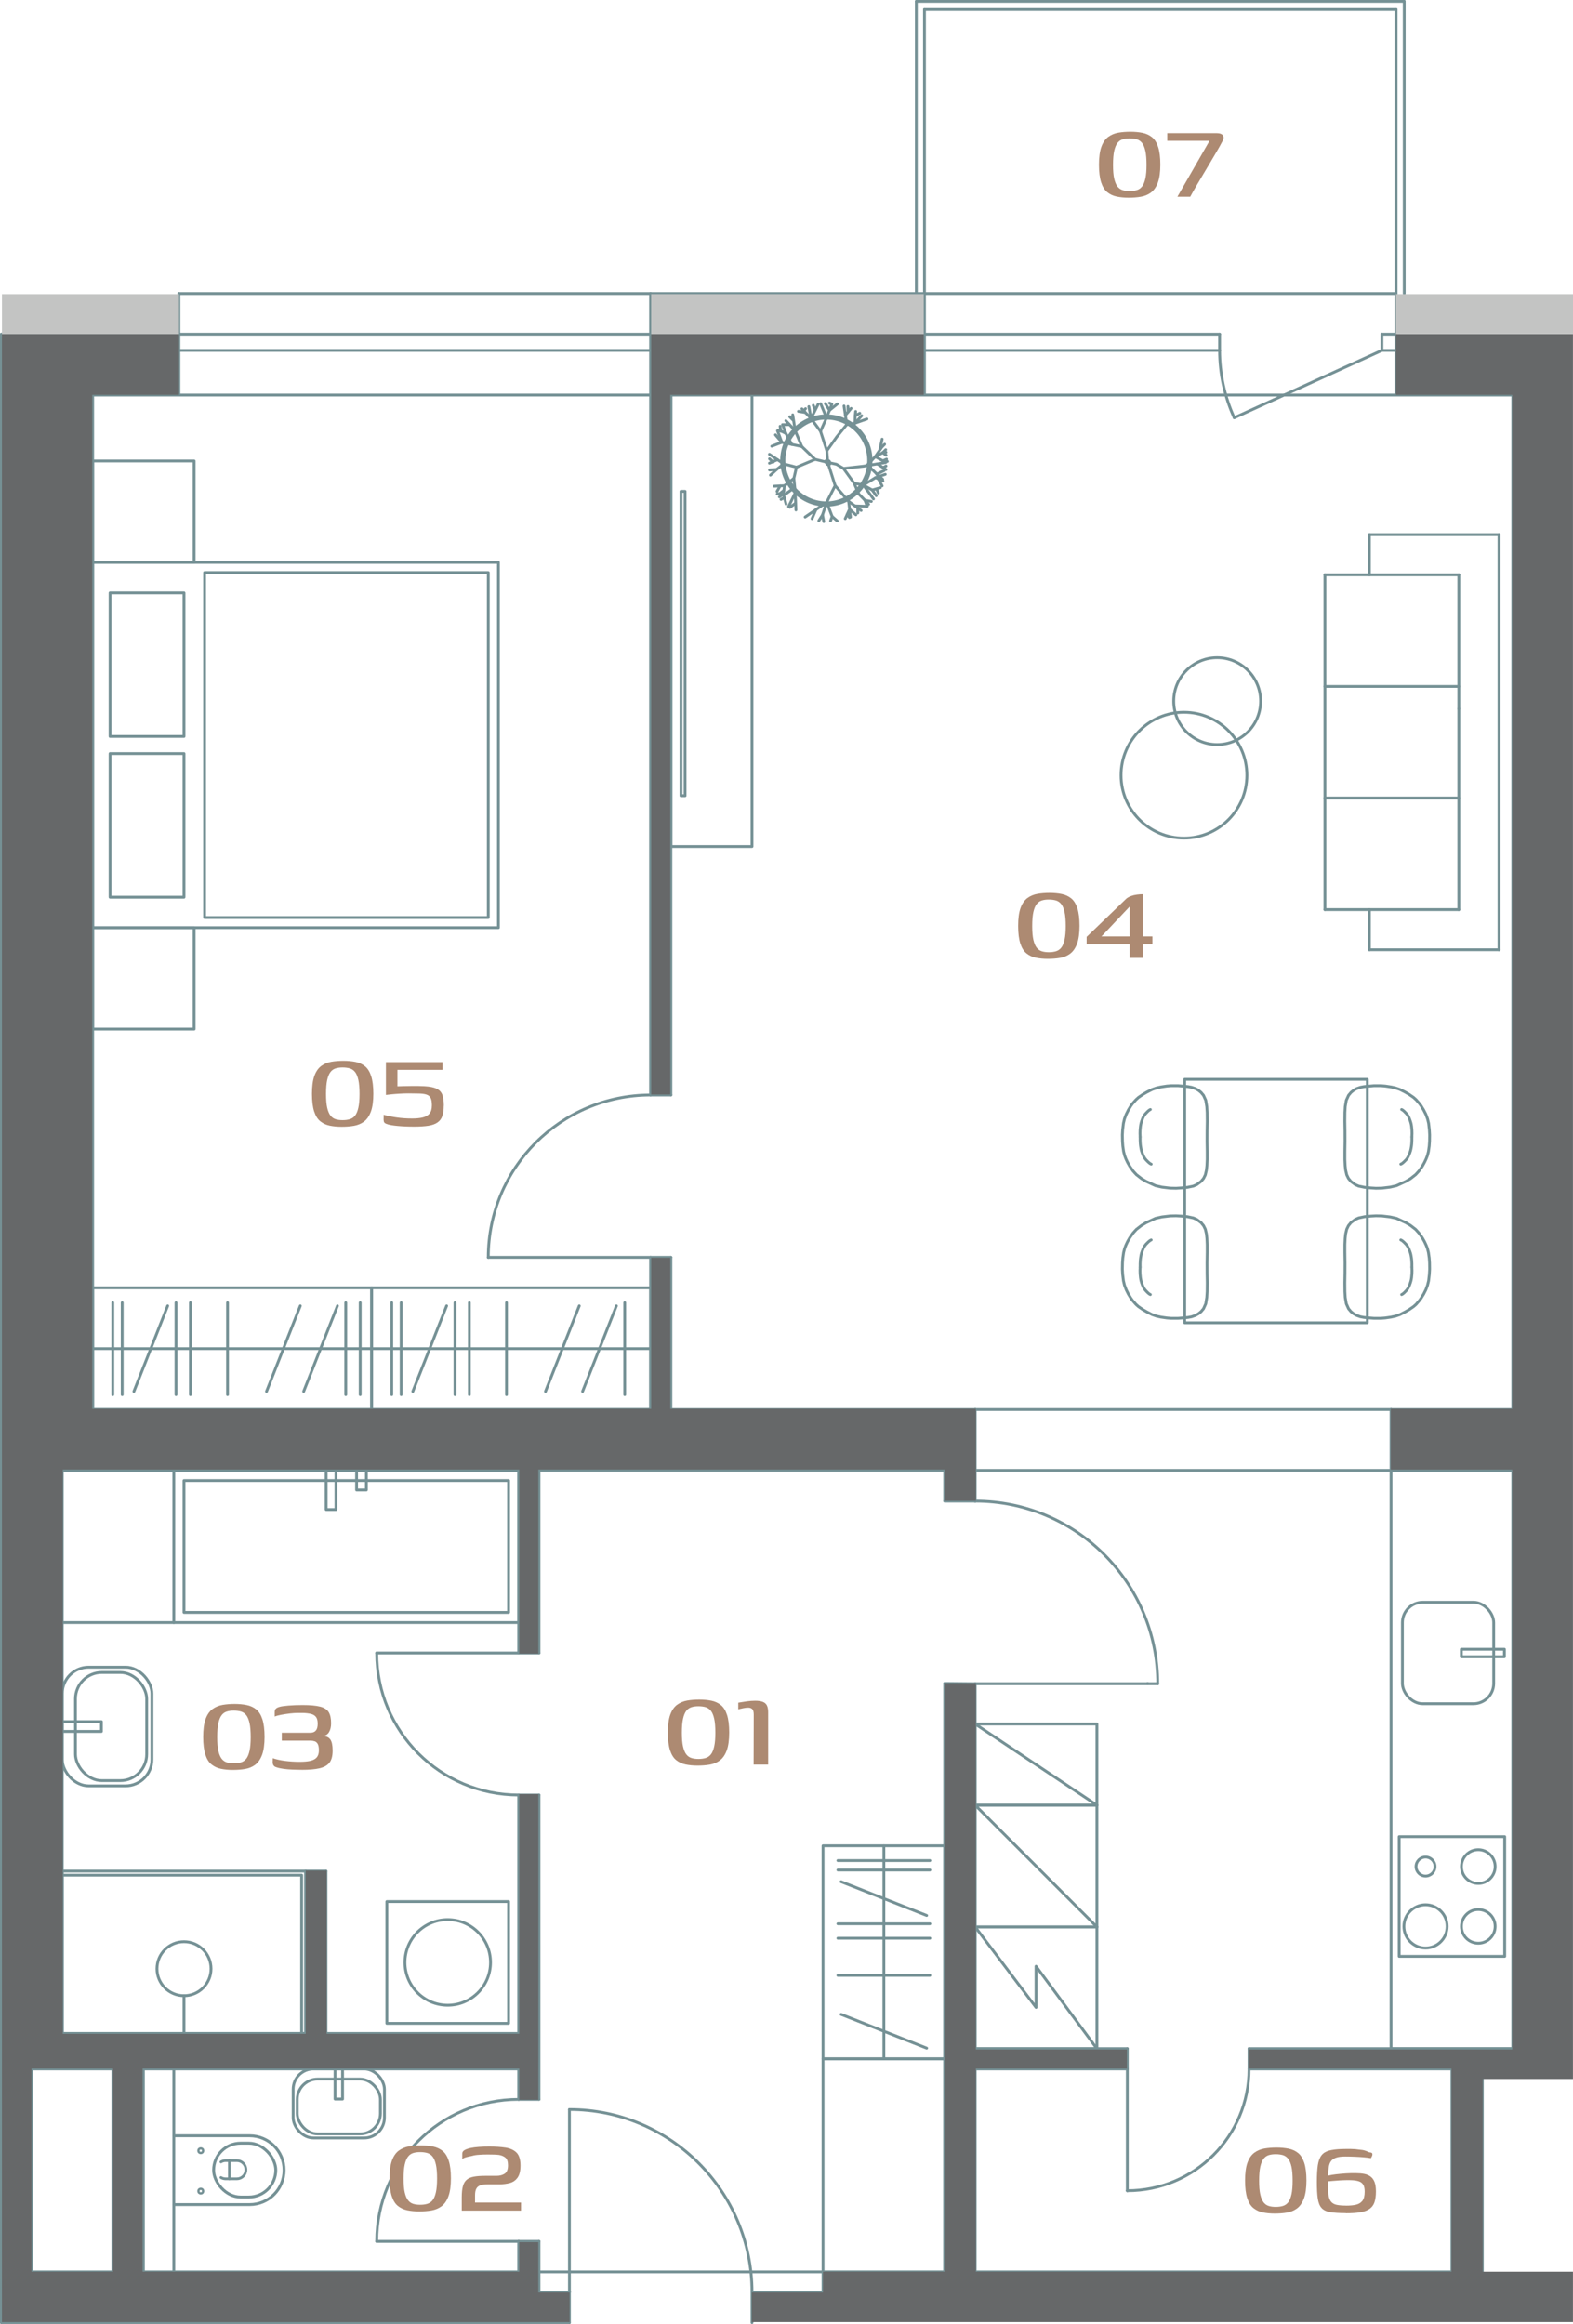 <?xml version="1.0" encoding="UTF-8"?>
<svg id="Layer_2" data-name="Layer 2" xmlns="http://www.w3.org/2000/svg" viewBox="0 0 378.98 559.82">
  <defs>
    <style>
      .cls-1 {
        stroke-width: .56px;
      }

      .cls-1, .cls-2, .cls-3, .cls-4 {
        fill: none;
        stroke: #759195;
        stroke-linecap: round;
        stroke-linejoin: round;
      }

      .cls-2 {
        stroke-width: .7px;
      }

      .cls-3 {
        stroke-width: .68px;
      }

      .cls-5 {
        fill: #c3c4c3;
      }

      .cls-5, .cls-6 {
        fill-rule: evenodd;
      }

      .cls-5, .cls-6, .cls-7 {
        stroke-width: 0px;
      }

      .cls-6 {
        fill: #666869;
      }

      .cls-4 {
        stroke-width: .65px;
      }

      .cls-7 {
        fill: #ad8a72;
      }
    </style>
  </defs>
  <g id="Layer_1-2" data-name="Layer 1">
    <g>
      <g>
        <path class="cls-7" d="M168.05,425.31c-1.05,0-2-.09-2.87-.27-.87-.18-1.62-.53-2.27-1.05-.65-.52-1.14-1.32-1.49-2.39-.34-1.07-.52-2.48-.52-4.24s.19-3.24.58-4.31c.39-1.07.94-1.86,1.65-2.39.71-.52,1.53-.86,2.45-1.02.92-.16,1.9-.23,2.92-.23s2.01.09,2.89.27c.88.18,1.64.53,2.29,1.05.65.52,1.14,1.32,1.49,2.39.34,1.07.52,2.48.52,4.24s-.2,3.24-.6,4.31c-.4,1.07-.95,1.86-1.65,2.39-.7.52-1.51.86-2.44,1.02-.92.16-1.91.23-2.95.23ZM168.28,423.71c.62,0,1.19-.07,1.7-.22s.94-.43,1.29-.87.61-1.07.8-1.92c.19-.85.28-1.95.28-3.3s-.09-2.53-.28-3.37c-.19-.85-.46-1.49-.8-1.92-.34-.43-.77-.72-1.27-.87-.5-.14-1.07-.22-1.72-.22s-1.18.07-1.67.22-.91.43-1.25.87c-.34.43-.61,1.07-.8,1.92-.19.85-.28,1.97-.28,3.37s.09,2.49.28,3.32c.19.83.46,1.47.8,1.9s.76.72,1.25.87,1.05.22,1.67.22Z"/>
        <path class="cls-7" d="M181.57,425.08l.03-12.02c0-.67-.12-1.12-.35-1.35-.23-.23-.56-.35-.98-.35-.38,0-.77.04-1.18.13-.41.09-.82.18-1.22.27v-1.6c.62-.11,1.3-.22,2.02-.32.72-.1,1.41-.15,2.05-.15.78,0,1.4.09,1.87.28.47.19.79.49.98.9.19.41.28.95.28,1.62v12.58h-3.5Z"/>
      </g>
      <g>
        <path class="cls-7" d="M56.1,426.36c-1.05,0-2-.09-2.87-.27-.87-.18-1.62-.53-2.27-1.05-.65-.52-1.14-1.32-1.49-2.39-.34-1.07-.52-2.48-.52-4.24s.19-3.24.58-4.31c.39-1.07.94-1.86,1.65-2.39.71-.52,1.53-.86,2.45-1.02.92-.16,1.9-.23,2.92-.23s2.01.09,2.89.27c.88.18,1.64.53,2.29,1.05.65.52,1.14,1.32,1.49,2.39.34,1.07.52,2.48.52,4.24s-.2,3.24-.6,4.31c-.4,1.07-.95,1.86-1.65,2.39-.7.52-1.51.86-2.44,1.02-.92.16-1.91.23-2.95.23ZM56.33,424.76c.62,0,1.19-.07,1.7-.22s.94-.43,1.29-.87.61-1.07.8-1.92c.19-.85.28-1.95.28-3.3s-.09-2.53-.28-3.37c-.19-.85-.46-1.49-.8-1.92-.34-.43-.77-.72-1.27-.87-.5-.14-1.07-.22-1.72-.22s-1.18.07-1.67.22-.91.43-1.25.87c-.34.43-.61,1.07-.8,1.92-.19.85-.28,1.97-.28,3.37s.09,2.49.28,3.32c.19.83.46,1.47.8,1.9s.76.72,1.25.87,1.05.22,1.67.22Z"/>
        <path class="cls-7" d="M72.68,426.33c-.73,0-1.48-.02-2.24-.05s-1.46-.09-2.12-.18-1.22-.21-1.69-.37c-.33-.09-.57-.24-.72-.45-.14-.21-.22-.47-.22-.78l.03-.97c.85.29,1.83.51,2.95.65,1.12.14,2.31.22,3.55.22,1.02,0,1.87-.08,2.55-.23.68-.16,1.19-.43,1.54-.83.34-.4.52-.97.52-1.7,0-.69-.1-1.2-.28-1.54-.19-.33-.45-.55-.77-.65-.32-.1-.67-.15-1.05-.15h-6.84v-1.9h6.91c.56,0,.98-.17,1.29-.52.3-.34.45-.9.45-1.65s-.14-1.28-.42-1.64c-.28-.36-.68-.6-1.22-.73s-1.19-.21-1.97-.23h-1.07c-.62,0-1.31.04-2.05.13-.75.09-1.44.2-2.09.32-.65.12-1.16.26-1.54.42v-1.07c0-.36.09-.63.28-.82s.5-.34.92-.45c.36-.11,1.05-.21,2.09-.3,1.04-.09,2.19-.13,3.46-.13,1.8,0,3.2.13,4.19.38s1.68.7,2.07,1.33c.39.63.58,1.53.58,2.69,0,.87-.17,1.57-.5,2.12-.33.55-.81.86-1.44.95v.03c.78,0,1.36.26,1.74.78.38.52.57,1.42.57,2.69s-.25,2.23-.75,2.89c-.5.66-1.3,1.11-2.39,1.37-1.09.26-2.54.38-4.34.38Z"/>
      </g>
      <g>
        <path class="cls-7" d="M252.45,230.98c-1.05,0-2-.09-2.87-.27-.87-.18-1.62-.53-2.27-1.05-.65-.52-1.14-1.32-1.49-2.39-.34-1.07-.52-2.48-.52-4.24s.19-3.24.58-4.31c.39-1.07.94-1.86,1.65-2.39.71-.52,1.53-.86,2.45-1.02.92-.16,1.9-.23,2.92-.23s2.01.09,2.89.27c.88.18,1.64.53,2.29,1.05s1.14,1.32,1.49,2.39c.34,1.07.52,2.48.52,4.24s-.2,3.24-.6,4.31c-.4,1.07-.95,1.86-1.65,2.39-.7.52-1.51.86-2.44,1.02-.92.16-1.91.23-2.95.23ZM252.69,229.38c.62,0,1.19-.07,1.7-.22s.94-.43,1.29-.87.61-1.07.8-1.92c.19-.85.28-1.95.28-3.3s-.09-2.53-.28-3.37c-.19-.85-.46-1.49-.8-1.92-.34-.43-.77-.72-1.27-.87-.5-.14-1.07-.22-1.72-.22s-1.18.07-1.67.22c-.49.15-.91.43-1.25.87-.34.43-.61,1.07-.8,1.92-.19.85-.28,1.97-.28,3.37s.09,2.49.28,3.32c.19.83.46,1.47.8,1.9s.76.72,1.25.87,1.05.22,1.67.22Z"/>
        <path class="cls-7" d="M272.18,230.75v-3.3h-10.38v-1.77l9.61-9.25c.31-.24.68-.44,1.12-.6.43-.16.9-.27,1.4-.33.5-.07.99-.1,1.45-.1-.02.02-.04.14-.05.35-.01.21-.02.42-.02.62v9.21h2.34v1.87h-2.34v3.3h-3.14ZM265.34,225.58h6.84v-7.24l-.1.13-6.58,6.98-.17.13Z"/>
      </g>
      <g>
        <path class="cls-7" d="M307.12,533.22c-1.05,0-2-.09-2.87-.27-.87-.18-1.62-.53-2.27-1.05-.65-.52-1.14-1.32-1.49-2.39-.34-1.07-.52-2.48-.52-4.24s.19-3.24.58-4.31c.39-1.07.94-1.86,1.65-2.39.71-.52,1.53-.86,2.45-1.02.92-.16,1.9-.23,2.92-.23s2.01.09,2.89.27c.88.18,1.64.53,2.29,1.05.65.52,1.14,1.32,1.49,2.39.34,1.07.52,2.48.52,4.24s-.2,3.24-.6,4.31c-.4,1.07-.95,1.86-1.65,2.39-.7.52-1.51.86-2.44,1.02-.92.16-1.91.23-2.95.23ZM307.36,531.62c.62,0,1.19-.07,1.7-.22s.94-.43,1.29-.87.61-1.07.8-1.92c.19-.85.28-1.95.28-3.3s-.09-2.53-.28-3.37c-.19-.85-.46-1.49-.8-1.92-.34-.43-.77-.72-1.27-.87-.5-.14-1.07-.22-1.72-.22s-1.18.07-1.67.22-.91.43-1.25.87c-.34.43-.61,1.07-.8,1.92-.19.85-.28,1.97-.28,3.37s.09,2.49.28,3.32c.19.83.46,1.47.8,1.9s.76.72,1.25.87,1.05.22,1.67.22Z"/>
        <path class="cls-7" d="M324.25,533.12c-1.56,0-2.8-.08-3.74-.23-.93-.16-1.64-.49-2.1-1-.47-.51-.77-1.27-.92-2.27-.15-1-.22-2.34-.22-4s.08-3.02.23-4.04c.16-1.02.45-1.81.88-2.37.43-.56,1.04-.94,1.82-1.15.78-.21,1.78-.34,3-.38.71-.02,1.46-.03,2.25-.02.79.01,1.43.06,1.92.15.62.04,1.12.13,1.5.25.38.12.72.26,1.03.42.25,0,.43.04.57.12.13.08.19.22.18.42-.01.2-.13.49-.35.87-.51-.09-1.11-.16-1.8-.22-.69-.06-1.41-.1-2.15-.13-.75-.03-1.5-.05-2.25-.05-.85,0-1.55.08-2.1.25-.56.17-.98.44-1.29.82-.3.38-.5.9-.58,1.57-.02.16-.05.38-.08.67-.03.29-.06.56-.07.8-.01.25-.02.41-.02.5.51-.13,1.15-.24,1.9-.33.76-.09,1.56-.16,2.42-.22.86-.05,1.67-.07,2.45-.05.71,0,1.36.06,1.94.17.58.11,1.08.32,1.5.62.42.3.75.73.98,1.3s.35,1.34.35,2.32c0,1.05-.12,1.91-.35,2.59s-.63,1.21-1.18,1.6c-.56.39-1.3.66-2.24.82-.93.16-2.1.23-3.5.23ZM324.28,531.32c.93,0,1.73-.07,2.39-.22s1.17-.45,1.55-.92c.38-.47.57-1.21.57-2.24,0-.69-.11-1.23-.33-1.62-.22-.39-.55-.66-.99-.82-.43-.16-.97-.26-1.62-.3-.42-.02-.92-.03-1.5-.02-.58.01-1.15.03-1.72.07-.57.03-1.09.07-1.57.12-.48.04-.84.08-1.08.1v.82c0,.39,0,.8.02,1.22.01.42.03.78.05,1.07.09.78.3,1.37.63,1.77s.79.66,1.38.78c.59.12,1.33.18,2.22.18Z"/>
      </g>
      <g>
        <path class="cls-7" d="M271.92,47.63c-1.05,0-2-.09-2.87-.27-.87-.18-1.62-.53-2.27-1.05-.65-.52-1.14-1.32-1.49-2.39-.34-1.07-.52-2.48-.52-4.24s.19-3.24.58-4.31c.39-1.07.94-1.86,1.65-2.39.71-.52,1.53-.86,2.45-1.02.92-.16,1.9-.23,2.92-.23s2.01.09,2.89.27c.88.18,1.64.53,2.29,1.05s1.14,1.32,1.49,2.39c.34,1.07.52,2.48.52,4.24s-.2,3.24-.6,4.31c-.4,1.07-.95,1.86-1.65,2.39-.7.52-1.51.86-2.44,1.02-.92.16-1.91.23-2.95.23ZM272.16,46.03c.62,0,1.19-.07,1.7-.22.51-.14.94-.43,1.29-.87.34-.43.61-1.07.8-1.92.19-.85.28-1.95.28-3.3s-.09-2.53-.28-3.37c-.19-.85-.46-1.49-.8-1.92-.34-.43-.77-.72-1.27-.87-.5-.14-1.07-.22-1.72-.22s-1.18.07-1.67.22c-.49.15-.91.43-1.25.87-.34.43-.61,1.07-.8,1.92-.19.85-.28,1.97-.28,3.37s.09,2.49.28,3.32c.19.83.46,1.47.8,1.9.34.43.76.72,1.25.87.49.15,1.05.22,1.67.22Z"/>
        <path class="cls-7" d="M283.67,47.4l7.74-13.48h-10.18v-1.84h11.98c.71,0,1.19.19,1.44.57.24.38.18.88-.2,1.5-.36.69-.78,1.46-1.29,2.32-.5.86-1.03,1.76-1.59,2.7-.56.95-1.13,1.91-1.72,2.89-.59.98-1.15,1.92-1.67,2.82s-1,1.74-1.42,2.52h-3.1Z"/>
      </g>
      <g>
        <path class="cls-7" d="M82.31,271.43c-1.05,0-2-.09-2.87-.27-.87-.18-1.62-.53-2.27-1.05-.65-.52-1.14-1.32-1.49-2.39-.34-1.07-.52-2.48-.52-4.24s.19-3.24.58-4.31c.39-1.07.94-1.86,1.65-2.39.71-.52,1.53-.86,2.45-1.02.92-.16,1.9-.23,2.92-.23s2.01.09,2.89.27c.88.18,1.64.53,2.29,1.05.65.52,1.14,1.32,1.49,2.39.34,1.07.52,2.48.52,4.24s-.2,3.24-.6,4.31c-.4,1.07-.95,1.86-1.65,2.39-.7.52-1.51.86-2.44,1.02-.92.16-1.91.23-2.95.23ZM82.55,269.83c.62,0,1.19-.07,1.7-.22s.94-.43,1.29-.87.61-1.07.8-1.92c.19-.85.28-1.95.28-3.3s-.09-2.53-.28-3.37c-.19-.85-.46-1.49-.8-1.92-.34-.43-.77-.72-1.27-.87-.5-.14-1.07-.22-1.72-.22s-1.18.07-1.67.22-.91.43-1.25.87c-.34.43-.61,1.07-.8,1.92-.19.85-.28,1.97-.28,3.37s.09,2.49.28,3.32c.19.83.46,1.47.8,1.9s.76.72,1.25.87,1.05.22,1.67.22Z"/>
        <path class="cls-7" d="M106.91,266.36c0,1.02-.12,1.86-.35,2.5-.23.65-.62,1.16-1.17,1.54-.55.38-1.27.64-2.17.78-.9.14-2.03.22-3.39.22-1.56,0-2.91-.06-4.05-.17-1.15-.11-1.94-.24-2.39-.4-.29-.09-.51-.18-.65-.28-.14-.1-.24-.26-.28-.47-.04-.21-.06-.52-.03-.92v-.63c.93.27,1.99.48,3.17.65,1.18.17,2.41.25,3.7.25.98,0,1.82-.08,2.54-.25.71-.17,1.26-.48,1.64-.93.38-.46.57-1.12.57-1.99,0-.76-.09-1.34-.28-1.74s-.53-.68-1.03-.85c-.5-.17-1.22-.25-2.15-.25-.67-.02-1.37-.03-2.1-.03s-1.46.02-2.19.07c-.72.04-1.37.09-1.95.15-.58.06-1.04.11-1.37.15v-7.91h13.65v1.87h-10.88v3.97c.45-.02.96-.04,1.54-.05.58-.01,1.17-.02,1.77-.03.6-.01,1.18-.01,1.75,0,.57.01,1.05.03,1.45.05,1.29.07,2.28.27,2.95.6s1.13.83,1.37,1.49c.23.66.35,1.53.35,2.62Z"/>
      </g>
      <g>
        <g id="LINE">
          <line class="cls-3" x1=".34" y1="80.5" x2=".34" y2="95.16"/>
        </g>
        <g id="LINE-2" data-name="LINE">
          <line class="cls-3" x1=".34" y1="95.16" x2=".34" y2="339.54"/>
        </g>
        <g id="LINE-3" data-name="LINE">
          <line class="cls-3" x1="364.47" y1="95.16" x2="364.47" y2="339.54"/>
        </g>
        <g id="LINE-4" data-name="LINE">
          <line class="cls-3" x1="222.73" y1="80.5" x2="156.74" y2="80.5"/>
        </g>
        <g id="LINE-5" data-name="LINE">
          <line class="cls-3" x1="43.1" y1="80.5" x2=".34" y2="80.5"/>
        </g>
        <g id="LINE-6" data-name="LINE">
          <line class="cls-3" x1="7.67" y1="498.39" x2="7.67" y2="547.27"/>
        </g>
        <g id="LINE-7" data-name="LINE">
          <line class="cls-3" x1=".34" y1="354.2" x2=".34" y2="559.49"/>
        </g>
        <g id="LINE-8" data-name="LINE">
          <line class="cls-3" x1="15" y1="354.2" x2="15" y2="489.84"/>
        </g>
        <g id="LINE-9" data-name="LINE">
          <line class="cls-3" x1=".34" y1="354.2" x2=".34" y2="339.54"/>
        </g>
        <g id="LINE-10" data-name="LINE">
          <line class="cls-3" x1="22.33" y1="95.16" x2="43.1" y2="95.16"/>
        </g>
        <g id="LINE-11" data-name="LINE">
          <line class="cls-3" x1="161.63" y1="95.16" x2="222.73" y2="95.16"/>
        </g>
        <g id="LINE-12" data-name="LINE">
          <line class="cls-3" x1="336.36" y1="95.16" x2="364.47" y2="95.16"/>
        </g>
        <g id="LINE-13" data-name="LINE">
          <line class="cls-3" x1="22.33" y1="339.54" x2="156.74" y2="339.54"/>
        </g>
        <g id="LINE-14" data-name="LINE">
          <line class="cls-3" x1="161.63" y1="339.54" x2="234.95" y2="339.54"/>
        </g>
        <g id="LINE-15" data-name="LINE">
          <line class="cls-3" x1="335.14" y1="339.54" x2="364.47" y2="339.54"/>
        </g>
        <g id="LINE-16" data-name="LINE">
          <line class="cls-3" x1="15" y1="354.2" x2="124.97" y2="354.2"/>
        </g>
        <g id="LINE-17" data-name="LINE">
          <line class="cls-3" x1="129.86" y1="354.2" x2="227.61" y2="354.2"/>
        </g>
        <g id="LINE-18" data-name="LINE">
          <line class="cls-3" x1="335.14" y1="354.2" x2="364.47" y2="354.2"/>
        </g>
        <g id="LINE-19" data-name="LINE">
          <line class="cls-3" x1=".34" y1="559.49" x2="137.19" y2="559.49"/>
        </g>
        <g id="LINE-20" data-name="LINE">
          <line class="cls-3" x1="7.67" y1="547.27" x2="27.22" y2="547.27"/>
        </g>
        <g id="LINE-21" data-name="LINE">
          <line class="cls-3" x1="198.29" y1="547.27" x2="227.61" y2="547.27"/>
        </g>
        <g id="LINE-22" data-name="LINE">
          <line class="cls-3" x1="234.95" y1="547.27" x2="349.81" y2="547.27"/>
        </g>
        <g id="LINE-23" data-name="LINE">
          <line class="cls-3" x1="234.95" y1="498.39" x2="271.6" y2="498.39"/>
        </g>
        <g id="LINE-24" data-name="LINE">
          <line class="cls-3" x1="300.93" y1="498.39" x2="349.81" y2="498.39"/>
        </g>
        <g id="LINE-25" data-name="LINE">
          <line class="cls-3" x1="234.95" y1="493.5" x2="271.6" y2="493.5"/>
        </g>
        <g id="LINE-26" data-name="LINE">
          <line class="cls-3" x1="300.93" y1="493.5" x2="364.47" y2="493.5"/>
        </g>
        <g id="LINE-27" data-name="LINE">
          <line class="cls-3" x1="364.47" y1="354.2" x2="364.47" y2="493.5"/>
        </g>
        <g id="LINE-28" data-name="LINE">
          <line class="cls-3" x1="22.33" y1="339.54" x2="22.33" y2="95.16"/>
        </g>
        <g id="LINE-29" data-name="LINE">
          <line class="cls-3" x1="156.74" y1="339.54" x2="156.74" y2="302.88"/>
        </g>
        <g id="LINE-30" data-name="LINE">
          <line class="cls-3" x1="156.74" y1="263.78" x2="156.74" y2="95.16"/>
        </g>
        <g id="LINE-31" data-name="LINE">
          <line class="cls-3" x1="161.63" y1="339.54" x2="161.63" y2="302.88"/>
        </g>
        <g id="LINE-32" data-name="LINE">
          <line class="cls-3" x1="161.63" y1="263.78" x2="161.63" y2="95.16"/>
        </g>
        <g id="LINE-33" data-name="LINE">
          <line class="cls-3" x1="156.74" y1="302.88" x2="161.63" y2="302.88"/>
        </g>
        <g id="LINE-34" data-name="LINE">
          <line class="cls-3" x1="156.74" y1="263.78" x2="161.63" y2="263.78"/>
        </g>
        <g id="LINE-35" data-name="LINE">
          <line class="cls-3" x1="34.55" y1="498.39" x2="124.97" y2="498.39"/>
        </g>
        <g id="LINE-36" data-name="LINE">
          <line class="cls-3" x1="15" y1="489.84" x2="73.65" y2="489.84"/>
        </g>
        <g id="LINE-37" data-name="LINE">
          <line class="cls-3" x1="78.54" y1="489.84" x2="124.97" y2="489.84"/>
        </g>
        <g id="LINE-38" data-name="LINE">
          <line class="cls-3" x1="73.65" y1="450.74" x2="78.54" y2="450.74"/>
        </g>
        <g id="LINE-39" data-name="LINE">
          <line class="cls-3" x1="234.95" y1="547.27" x2="234.95" y2="498.39"/>
        </g>
        <g id="LINE-40" data-name="LINE">
          <line class="cls-3" x1="234.95" y1="493.5" x2="234.95" y2="405.59"/>
        </g>
        <g id="LINE-41" data-name="LINE">
          <line class="cls-3" x1="227.61" y1="547.27" x2="227.61" y2="405.52"/>
        </g>
        <g id="LINE-42" data-name="LINE">
          <line class="cls-3" x1="227.61" y1="361.54" x2="227.61" y2="354.2"/>
        </g>
        <g id="LINE-43" data-name="LINE">
          <line class="cls-3" x1="129.86" y1="547.27" x2="129.86" y2="539.93"/>
        </g>
        <g id="LINE-44" data-name="LINE">
          <line class="cls-3" x1="129.86" y1="505.72" x2="129.86" y2="432.41"/>
        </g>
        <g id="LINE-45" data-name="LINE">
          <line class="cls-3" x1="129.86" y1="398.19" x2="129.86" y2="354.2"/>
        </g>
        <g id="LINE-46" data-name="LINE">
          <line class="cls-3" x1="124.97" y1="547.27" x2="124.97" y2="539.93"/>
        </g>
        <g id="LINE-47" data-name="LINE">
          <line class="cls-3" x1="124.97" y1="505.72" x2="124.97" y2="498.39"/>
        </g>
        <g id="LINE-48" data-name="LINE">
          <line class="cls-3" x1="124.97" y1="489.84" x2="124.97" y2="432.41"/>
        </g>
        <g id="LINE-49" data-name="LINE">
          <line class="cls-3" x1="124.97" y1="398.19" x2="124.97" y2="354.2"/>
        </g>
        <g id="LINE-50" data-name="LINE">
          <line class="cls-3" x1="78.54" y1="489.84" x2="78.54" y2="450.74"/>
        </g>
        <g id="LINE-51" data-name="LINE">
          <line class="cls-3" x1="73.65" y1="489.84" x2="73.65" y2="450.74"/>
        </g>
        <g id="LINE-52" data-name="LINE">
          <line class="cls-3" x1="227.61" y1="361.6" x2="234.95" y2="361.6"/>
        </g>
        <g id="LINE-53" data-name="LINE">
          <line class="cls-3" x1="227.61" y1="405.52" x2="234.95" y2="405.59"/>
        </g>
        <g id="LINE-54" data-name="LINE">
          <line class="cls-3" x1="234.95" y1="361.6" x2="234.95" y2="361.6"/>
        </g>
        <g id="LINE-55" data-name="LINE">
          <line class="cls-3" x1="198.29" y1="547.27" x2="198.29" y2="552.15"/>
        </g>
        <g id="LINE-56" data-name="LINE">
          <line class="cls-3" x1="198.29" y1="552.15" x2="181.18" y2="552.15"/>
        </g>
        <g id="LINE-57" data-name="LINE">
          <line class="cls-3" x1="137.19" y1="552.15" x2="129.86" y2="552.15"/>
        </g>
        <g id="LINE-58" data-name="LINE">
          <line class="cls-3" x1="129.86" y1="552.15" x2="129.86" y2="547.27"/>
        </g>
        <g id="LINE-59" data-name="LINE">
          <line class="cls-3" x1="181.18" y1="552.15" x2="181.18" y2="559.49"/>
        </g>
        <g id="LINE-60" data-name="LINE">
          <line class="cls-3" x1="137.19" y1="552.15" x2="137.19" y2="559.49"/>
        </g>
        <g id="LINE-61" data-name="LINE">
          <line class="cls-3" x1="137.19" y1="552.15" x2="137.19" y2="552.15"/>
        </g>
        <g id="LINE-62" data-name="LINE">
          <line class="cls-3" x1="27.22" y1="547.27" x2="27.22" y2="498.39"/>
        </g>
        <g id="LINE-63" data-name="LINE">
          <line class="cls-3" x1="34.55" y1="547.27" x2="34.55" y2="498.39"/>
        </g>
        <g id="LINE-64" data-name="LINE">
          <line class="cls-3" x1="124.97" y1="505.72" x2="129.86" y2="505.72"/>
        </g>
        <g id="LINE-65" data-name="LINE">
          <line class="cls-3" x1="124.97" y1="539.93" x2="129.86" y2="539.93"/>
        </g>
        <g id="LINE-66" data-name="LINE">
          <line class="cls-3" x1="124.97" y1="505.72" x2="124.97" y2="505.72"/>
        </g>
        <g id="LINE-67" data-name="LINE">
          <line class="cls-3" x1="124.97" y1="398.19" x2="129.86" y2="398.19"/>
        </g>
        <g id="LINE-68" data-name="LINE">
          <line class="cls-3" x1="124.97" y1="432.41" x2="129.86" y2="432.41"/>
        </g>
        <g id="LINE-69" data-name="LINE">
          <line class="cls-3" x1="124.97" y1="398.19" x2="124.97" y2="398.19"/>
        </g>
        <g id="LINE-70" data-name="LINE">
          <line class="cls-3" x1="27.22" y1="498.39" x2="7.67" y2="498.39"/>
        </g>
        <g id="LINE-71" data-name="LINE">
          <line class="cls-3" x1="124.97" y1="547.27" x2="34.55" y2="547.27"/>
        </g>
        <g id="LINE-72" data-name="LINE">
          <line class="cls-3" x1="335.14" y1="354.2" x2="335.14" y2="339.54"/>
        </g>
        <g id="LINE-73" data-name="LINE">
          <line class="cls-3" x1="271.6" y1="493.5" x2="271.6" y2="498.39"/>
        </g>
        <g id="LINE-74" data-name="LINE">
          <line class="cls-3" x1="300.93" y1="498.39" x2="300.93" y2="493.5"/>
        </g>
        <g id="LINE-75" data-name="LINE">
          <line class="cls-3" x1="349.81" y1="547.27" x2="349.81" y2="498.39"/>
        </g>
        <g id="LINE-76" data-name="LINE">
          <line class="cls-3" x1="357.14" y1="547.27" x2="357.14" y2="500.83"/>
        </g>
        <g id="LINE-77" data-name="LINE">
          <line class="cls-3" x1="124.97" y1="354.2" x2="15" y2="354.2"/>
        </g>
        <g id="LINE-78" data-name="LINE">
          <line class="cls-3" x1="222.73" y1="70.72" x2="156.74" y2="70.72"/>
        </g>
        <g id="LINE-79" data-name="LINE">
          <line class="cls-3" x1="156.74" y1="95.16" x2="156.74" y2="70.72"/>
        </g>
        <g id="LINE-80" data-name="LINE">
          <line class="cls-3" x1="43.1" y1="95.16" x2="43.1" y2="70.72"/>
        </g>
        <g id="LINE-81" data-name="LINE">
          <line class="cls-3" x1="222.73" y1="95.16" x2="222.73" y2="70.72"/>
        </g>
        <g id="LINE-82" data-name="LINE">
          <line class="cls-3" x1="336.36" y1="95.16" x2="336.36" y2="70.72"/>
        </g>
        <g id="LINE-83" data-name="LINE">
          <line class="cls-3" x1="234.95" y1="361.6" x2="234.95" y2="339.54"/>
        </g>
        <g id="LINE-84" data-name="LINE">
          <line class="cls-3" x1="15" y1="95.16" x2="15" y2="339.54"/>
        </g>
        <g id="LINE-85" data-name="LINE">
          <line class="cls-3" x1="15" y1="95.16" x2="17.44" y2="95.16"/>
        </g>
        <g id="LINE-86" data-name="LINE">
          <line class="cls-3" x1="15" y1="339.54" x2="17.44" y2="339.54"/>
        </g>
        <g id="LINE-87" data-name="LINE">
          <line class="cls-3" x1="17.44" y1="339.54" x2="17.44" y2="95.16"/>
        </g>
        <g id="LINE-88" data-name="LINE">
          <line class="cls-3" x1="156.74" y1="302.88" x2="117.64" y2="302.88"/>
        </g>
        <g id="LINE-89" data-name="LINE">
          <line class="cls-3" x1="117.64" y1="302.88" x2="117.64" y2="302.88"/>
        </g>
        <g id="ARC">
          <path class="cls-3" d="M156.74,263.78c-21.6,0-39.1,17.51-39.1,39.1"/>
        </g>
        <g id="LINE-90" data-name="LINE">
          <line class="cls-3" x1="234.95" y1="405.59" x2="278.93" y2="405.59"/>
        </g>
        <g id="LINE-91" data-name="LINE">
          <line class="cls-3" x1="276.49" y1="405.52" x2="276.49" y2="405.52"/>
        </g>
        <g id="ARC-2" data-name="ARC">
          <path class="cls-3" d="M278.93,405.59c0-24.29-19.69-43.99-43.99-43.99h0"/>
        </g>
        <g id="ARC-3" data-name="ARC">
          <path class="cls-3" d="M181.18,552.15c0-24.29-19.69-43.99-43.99-43.99"/>
        </g>
        <g id="LINE-92" data-name="LINE">
          <line class="cls-3" x1="137.19" y1="508.17" x2="137.19" y2="552.15"/>
        </g>
        <g id="LINE-93" data-name="LINE">
          <line class="cls-3" x1="124.97" y1="539.93" x2="90.76" y2="539.93"/>
        </g>
        <g id="ARC-4" data-name="ARC">
          <path class="cls-3" d="M124.97,505.72c-18.9,0-34.21,15.32-34.21,34.21"/>
        </g>
        <g id="LINE-94" data-name="LINE">
          <line class="cls-3" x1="41.88" y1="498.39" x2="41.88" y2="547.27"/>
        </g>
        <g id="LINE-95" data-name="LINE">
          <line class="cls-3" x1="124.97" y1="398.19" x2="90.76" y2="398.19"/>
        </g>
        <g id="ARC-5" data-name="ARC">
          <path class="cls-3" d="M90.76,398.19c0,18.9,15.32,34.21,34.21,34.21"/>
        </g>
        <g id="LINE-96" data-name="LINE">
          <line class="cls-3" x1="271.6" y1="498.39" x2="271.6" y2="527.72"/>
        </g>
        <g id="LINE-97" data-name="LINE">
          <line class="cls-3" x1="271.6" y1="527.72" x2="271.6" y2="527.72"/>
        </g>
        <g id="ARC-6" data-name="ARC">
          <path class="cls-3" d="M271.6,527.72c16.2,0,29.33-13.13,29.33-29.33"/>
        </g>
        <g id="LINE-98" data-name="LINE">
          <line class="cls-3" x1="222.73" y1="70.72" x2="222.73" y2="2.29"/>
        </g>
        <g id="LINE-99" data-name="LINE">
          <line class="cls-3" x1="220.77" y1="70.72" x2="220.77" y2=".34"/>
        </g>
        <g id="LINE-100" data-name="LINE">
          <line class="cls-3" x1="222.73" y1="2.29" x2="336.36" y2="2.29"/>
        </g>
        <g id="LINE-101" data-name="LINE">
          <line class="cls-3" x1="220.77" y1=".34" x2="338.32" y2=".34"/>
        </g>
        <g id="LINE-102" data-name="LINE">
          <line class="cls-3" x1="336.36" y1="70.72" x2="336.36" y2="2.29"/>
        </g>
        <g id="LINE-103" data-name="LINE">
          <line class="cls-3" x1="338.32" y1="70.72" x2="338.32" y2=".34"/>
        </g>
        <g id="LINE-104" data-name="LINE">
          <line class="cls-3" x1="156.74" y1="70.72" x2="43.1" y2="70.72"/>
        </g>
        <g id="LINE-105" data-name="LINE">
          <line class="cls-3" x1="43.1" y1="80.5" x2="156.74" y2="80.5"/>
        </g>
        <g id="LINE-106" data-name="LINE">
          <line class="cls-3" x1="43.1" y1="84.41" x2="156.74" y2="84.41"/>
        </g>
        <g id="LINE-107" data-name="LINE">
          <line class="cls-3" x1="156.74" y1="95.16" x2="43.1" y2="95.16"/>
        </g>
        <g id="LINE-108" data-name="LINE">
          <line class="cls-3" x1="336.36" y1="70.72" x2="222.73" y2="70.72"/>
        </g>
        <g id="LINE-109" data-name="LINE">
          <line class="cls-3" x1="222.73" y1="80.5" x2="293.84" y2="80.5"/>
        </g>
        <g id="LINE-110" data-name="LINE">
          <line class="cls-3" x1="222.73" y1="84.41" x2="293.84" y2="84.41"/>
        </g>
        <g id="LINE-111" data-name="LINE">
          <line class="cls-3" x1="332.94" y1="80.5" x2="332.94" y2="84.41"/>
        </g>
        <g id="LINE-112" data-name="LINE">
          <line class="cls-3" x1="293.84" y1="80.5" x2="293.84" y2="84.41"/>
        </g>
        <g id="LINE-113" data-name="LINE">
          <line class="cls-3" x1="332.94" y1="84.41" x2="297.37" y2="100.63"/>
        </g>
        <g id="ARC-7" data-name="ARC">
          <path class="cls-3" d="M293.84,84.41c0,5.6,1.2,11.13,3.52,16.22"/>
        </g>
        <g id="LINE-114" data-name="LINE">
          <line class="cls-3" x1="332.94" y1="84.41" x2="336.36" y2="84.41"/>
        </g>
        <g id="LINE-115" data-name="LINE">
          <line class="cls-3" x1="332.94" y1="80.5" x2="336.36" y2="80.5"/>
        </g>
        <g id="LINE-116" data-name="LINE">
          <line class="cls-3" x1="335.14" y1="339.54" x2="234.95" y2="339.54"/>
        </g>
        <g id="LINE-117" data-name="LINE">
          <line class="cls-3" x1="335.14" y1="354.2" x2="234.95" y2="354.2"/>
        </g>
        <g id="LINE-118" data-name="LINE">
          <line class="cls-3" x1="198.29" y1="547.27" x2="129.86" y2="547.27"/>
        </g>
        <g id="LINE-119" data-name="LINE">
          <line class="cls-3" x1="336.36" y1="95.16" x2="222.73" y2="95.16"/>
        </g>
        <g id="LWPOLYLINE">
          <rect class="cls-3" x="41.88" y="354.2" width="83.09" height="36.66"/>
        </g>
        <g id="LWPOLYLINE-2" data-name="LWPOLYLINE">
          <rect class="cls-3" x="44.33" y="356.65" width="78.2" height="31.77"/>
        </g>
        <g id="LWPOLYLINE-3" data-name="LWPOLYLINE">
          <rect class="cls-3" x="78.58" y="354.2" width="2.36" height="9.43"/>
        </g>
        <g id="LWPOLYLINE-4" data-name="LWPOLYLINE">
          <rect class="cls-3" x="85.91" y="354.2" width="2.36" height="4.72"/>
        </g>
        <g id="LINE-120" data-name="LINE">
          <line class="cls-3" x1="41.88" y1="390.86" x2="15" y2="390.86"/>
        </g>
        <g id="LWPOLYLINE-5" data-name="LWPOLYLINE">
          <rect class="cls-3" x="15" y="450.74" width="58.65" height="39.1"/>
        </g>
        <g id="LWPOLYLINE-6" data-name="LWPOLYLINE">
          <rect class="cls-3" x="15" y="451.71" width="57.67" height="38.12"/>
        </g>
        <g id="LINE-121" data-name="LINE">
          <line class="cls-3" x1="44.33" y1="489.84" x2="44.33" y2="480.76"/>
        </g>
        <g id="CIRCLE">
          <circle class="cls-3" cx="44.33" cy="474.25" r="6.51"/>
        </g>
        <g id="LWPOLYLINE-7" data-name="LWPOLYLINE">
          <rect class="cls-3" x="93.2" y="458.07" width="29.33" height="29.33"/>
        </g>
        <g id="CIRCLE-2" data-name="CIRCLE">
          <circle class="cls-3" cx="107.87" cy="472.73" r="10.31"/>
        </g>
        <g id="LWPOLYLINE-8" data-name="LWPOLYLINE">
          <rect class="cls-3" x="70.63" y="498.39" width="21.99" height="16.62" rx="4.89" ry="4.89"/>
        </g>
        <g id="LWPOLYLINE-9" data-name="LWPOLYLINE">
          <rect class="cls-3" x="71.61" y="500.83" width="20.04" height="13.2" rx="4.89" ry="4.89"/>
        </g>
        <g id="LWPOLYLINE-10" data-name="LWPOLYLINE">
          <rect class="cls-3" x="80.72" y="498.39" width="1.81" height="7.25"/>
        </g>
        <g id="LWPOLYLINE-11" data-name="LWPOLYLINE">
          <rect class="cls-3" x="15" y="401.61" width="21.6" height="28.59" rx="6.35" ry="6.35"/>
        </g>
        <g id="LWPOLYLINE-12" data-name="LWPOLYLINE">
          <rect class="cls-3" x="18.18" y="402.88" width="17.16" height="26.05" rx="6.35" ry="6.35"/>
        </g>
        <g id="LWPOLYLINE-13" data-name="LWPOLYLINE">
          <rect class="cls-3" x="15" y="414.73" width="9.43" height="2.36"/>
        </g>
        <g id="LWPOLYLINE-14" data-name="LWPOLYLINE">
          <rect class="cls-3" x="335.14" y="354.2" width="29.33" height="139.3"/>
        </g>
        <g id="LWPOLYLINE-15" data-name="LWPOLYLINE">
          <rect class="cls-3" x="337.1" y="442.43" width="25.42" height="28.84"/>
        </g>
        <g id="CIRCLE-3" data-name="CIRCLE">
          <circle class="cls-3" cx="343.45" cy="464.05" r="5.21"/>
        </g>
        <g id="CIRCLE-4" data-name="CIRCLE">
          <circle class="cls-3" cx="343.45" cy="449.64" r="2.29"/>
        </g>
        <g id="CIRCLE-5" data-name="CIRCLE">
          <circle class="cls-3" cx="356.16" cy="464.05" r="4.06"/>
        </g>
        <g id="CIRCLE-6" data-name="CIRCLE">
          <circle class="cls-3" cx="356.16" cy="449.64" r="4.06"/>
        </g>
        <g id="LWPOLYLINE-16" data-name="LWPOLYLINE">
          <rect class="cls-3" x="337.88" y="385.97" width="21.99" height="24.44" rx="4.89" ry="4.89"/>
        </g>
        <g id="LWPOLYLINE-17" data-name="LWPOLYLINE">
          <rect class="cls-3" x="352.08" y="397.29" width="10.37" height="1.81"/>
        </g>
        <g id="LWPOLYLINE-18" data-name="LWPOLYLINE">
          <rect class="cls-3" x="234.95" y="464.18" width="29.33" height="29.33"/>
        </g>
        <g id="LWPOLYLINE-19" data-name="LWPOLYLINE">
          <rect class="cls-3" x="234.95" y="434.85" width="29.33" height="29.33"/>
        </g>
        <g id="LWPOLYLINE-20" data-name="LWPOLYLINE">
          <rect class="cls-3" x="234.95" y="415.3" width="29.33" height="19.55"/>
        </g>
        <g id="LINE-122" data-name="LINE">
          <line class="cls-3" x1="234.95" y1="434.85" x2="264.27" y2="464.18"/>
        </g>
        <g id="LINE-123" data-name="LINE">
          <line class="cls-3" x1="234.95" y1="415.3" x2="264.27" y2="434.85"/>
        </g>
        <g id="LWPOLYLINE-21" data-name="LWPOLYLINE">
          <polyline class="cls-3" points="234.95 464.18 249.61 483.57 249.61 473.66 264.27 493.5"/>
        </g>
        <g id="LWPOLYLINE-22" data-name="LWPOLYLINE">
          <rect class="cls-3" x="161.63" y="95.16" width="19.55" height="108.75"/>
        </g>
        <g id="LWPOLYLINE-23" data-name="LWPOLYLINE">
          <rect class="cls-3" x="164.07" y="118.37" width=".98" height="73.31"/>
        </g>
        <g id="CIRCLE-7" data-name="CIRCLE">
          <circle class="cls-3" cx="199.09" cy="110.93" r="10.77"/>
        </g>
        <g id="CIRCLE-8" data-name="CIRCLE">
          <circle class="cls-3" cx="199.09" cy="110.93" r="10.2"/>
        </g>
        <g id="LWPOLYLINE-24" data-name="LWPOLYLINE">
          <rect class="cls-3" x="285.43" y="260" width="43.99" height="58.65"/>
        </g>
        <g id="LWPOLYLINE-25" data-name="LWPOLYLINE">
          <rect class="cls-3" x="22.33" y="135.48" width="97.75" height="87.98"/>
        </g>
        <g id="LWPOLYLINE-26" data-name="LWPOLYLINE">
          <rect class="cls-3" x="49.29" y="137.93" width="68.35" height="83.09"/>
        </g>
        <g id="LWPOLYLINE-27" data-name="LWPOLYLINE">
          <rect class="cls-3" x="26.52" y="181.53" width="17.81" height="34.59"/>
        </g>
        <g id="LWPOLYLINE-28" data-name="LWPOLYLINE">
          <rect class="cls-3" x="26.52" y="142.81" width="17.81" height="34.59"/>
        </g>
        <g id="LWPOLYLINE-29" data-name="LWPOLYLINE">
          <rect class="cls-3" x="22.33" y="223.46" width="24.44" height="24.44"/>
        </g>
        <g id="LWPOLYLINE-30" data-name="LWPOLYLINE">
          <rect class="cls-3" x="22.33" y="111.04" width="24.44" height="24.44"/>
        </g>
        <g id="LWPOLYLINE-31" data-name="LWPOLYLINE">
          <rect class="cls-3" x="198.29" y="444.63" width="29.33" height="51.32"/>
        </g>
        <g id="LWPOLYLINE-32" data-name="LWPOLYLINE">
          <rect class="cls-3" x="198.29" y="495.95" width="29.33" height="51.32"/>
        </g>
        <g id="LINE-124" data-name="LINE">
          <line class="cls-3" x1="212.95" y1="444.63" x2="212.95" y2="495.95"/>
        </g>
        <g id="LINE-125" data-name="LINE">
          <line class="cls-3" x1="201.87" y1="448.19" x2="224.03" y2="448.19"/>
        </g>
        <g id="LINE-126" data-name="LINE">
          <line class="cls-3" x1="201.87" y1="450.47" x2="224.03" y2="450.47"/>
        </g>
        <g id="LINE-127" data-name="LINE">
          <line class="cls-3" x1="201.87" y1="463.42" x2="224.03" y2="463.42"/>
        </g>
        <g id="LINE-128" data-name="LINE">
          <line class="cls-3" x1="201.87" y1="466.9" x2="224.03" y2="466.9"/>
        </g>
        <g id="LINE-129" data-name="LINE">
          <line class="cls-3" x1="201.87" y1="475.85" x2="224.03" y2="475.85"/>
        </g>
        <g id="LINE-130" data-name="LINE">
          <line class="cls-3" x1="202.64" y1="485.24" x2="223.26" y2="493.38"/>
        </g>
        <g id="LINE-131" data-name="LINE">
          <line class="cls-3" x1="202.64" y1="453.28" x2="223.26" y2="461.42"/>
        </g>
        <g id="LWPOLYLINE-33" data-name="LWPOLYLINE">
          <rect class="cls-3" x="22.33" y="310.22" width="67.21" height="29.33"/>
        </g>
        <g id="LWPOLYLINE-34" data-name="LWPOLYLINE">
          <rect class="cls-3" x="89.54" y="310.22" width="67.21" height="29.33"/>
        </g>
        <g id="LINE-132" data-name="LINE">
          <line class="cls-3" x1="22.33" y1="324.88" x2="156.74" y2="324.88"/>
        </g>
        <g id="LINE-133" data-name="LINE">
          <line class="cls-3" x1="27.17" y1="335.96" x2="27.17" y2="313.8"/>
        </g>
        <g id="LINE-134" data-name="LINE">
          <line class="cls-3" x1="29.44" y1="335.96" x2="29.44" y2="313.8"/>
        </g>
        <g id="LINE-135" data-name="LINE">
          <line class="cls-3" x1="42.4" y1="335.96" x2="42.4" y2="313.8"/>
        </g>
        <g id="LINE-136" data-name="LINE">
          <line class="cls-3" x1="45.87" y1="335.96" x2="45.87" y2="313.8"/>
        </g>
        <g id="LINE-137" data-name="LINE">
          <line class="cls-3" x1="54.82" y1="335.96" x2="54.82" y2="313.8"/>
        </g>
        <g id="LINE-138" data-name="LINE">
          <line class="cls-3" x1="64.21" y1="335.18" x2="72.35" y2="314.57"/>
        </g>
        <g id="LINE-139" data-name="LINE">
          <line class="cls-3" x1="32.26" y1="335.18" x2="40.4" y2="314.57"/>
        </g>
        <g id="LINE-140" data-name="LINE">
          <line class="cls-3" x1="83.3" y1="335.96" x2="83.3" y2="313.8"/>
        </g>
        <g id="LINE-141" data-name="LINE">
          <line class="cls-3" x1="86.78" y1="335.96" x2="86.78" y2="313.8"/>
        </g>
        <g id="LINE-142" data-name="LINE">
          <line class="cls-3" x1="73.16" y1="335.18" x2="81.3" y2="314.57"/>
        </g>
        <g id="LINE-143" data-name="LINE">
          <line class="cls-3" x1="94.38" y1="335.96" x2="94.38" y2="313.8"/>
        </g>
        <g id="LINE-144" data-name="LINE">
          <line class="cls-3" x1="96.65" y1="335.96" x2="96.65" y2="313.8"/>
        </g>
        <g id="LINE-145" data-name="LINE">
          <line class="cls-3" x1="109.61" y1="335.96" x2="109.61" y2="313.8"/>
        </g>
        <g id="LINE-146" data-name="LINE">
          <line class="cls-3" x1="113.08" y1="335.96" x2="113.08" y2="313.8"/>
        </g>
        <g id="LINE-147" data-name="LINE">
          <line class="cls-3" x1="122.03" y1="335.96" x2="122.03" y2="313.8"/>
        </g>
        <g id="LINE-148" data-name="LINE">
          <line class="cls-3" x1="131.42" y1="335.18" x2="139.56" y2="314.57"/>
        </g>
        <g id="LINE-149" data-name="LINE">
          <line class="cls-3" x1="99.46" y1="335.18" x2="107.6" y2="314.57"/>
        </g>
        <g id="LINE-150" data-name="LINE">
          <line class="cls-3" x1="150.51" y1="335.96" x2="150.51" y2="313.8"/>
        </g>
        <g id="LINE-151" data-name="LINE">
          <line class="cls-3" x1="140.36" y1="335.18" x2="148.51" y2="314.57"/>
        </g>
        <g id="CIRCLE-9" data-name="CIRCLE">
          <circle class="cls-3" cx="285.25" cy="186.74" r="15.16"/>
        </g>
        <g id="CIRCLE-10" data-name="CIRCLE">
          <circle class="cls-3" cx="293.25" cy="168.89" r="10.47"/>
        </g>
        <g id="LINE-152" data-name="LINE">
          <line class="cls-3" x1="351.47" y1="170.72" x2="351.47" y2="138.47"/>
        </g>
        <g id="LINE-153" data-name="LINE">
          <line class="cls-3" x1="319.21" y1="219.11" x2="319.21" y2="138.47"/>
        </g>
        <g id="LINE-154" data-name="LINE">
          <line class="cls-3" x1="351.47" y1="138.47" x2="319.21" y2="138.47"/>
        </g>
        <g id="LINE-155" data-name="LINE">
          <line class="cls-3" x1="361.15" y1="128.79" x2="329.92" y2="128.79"/>
        </g>
        <g id="LINE-156" data-name="LINE">
          <line class="cls-3" x1="319.21" y1="219.11" x2="351.47" y2="219.11"/>
        </g>
        <g id="LINE-157" data-name="LINE">
          <line class="cls-3" x1="351.47" y1="219.11" x2="351.47" y2="170.72"/>
        </g>
        <g id="LINE-158" data-name="LINE">
          <line class="cls-3" x1="361.15" y1="228.79" x2="361.15" y2="128.79"/>
        </g>
        <g id="LINE-159" data-name="LINE">
          <line class="cls-3" x1="329.92" y1="219.11" x2="329.92" y2="228.79"/>
        </g>
        <g id="LINE-160" data-name="LINE">
          <line class="cls-3" x1="329.92" y1="228.79" x2="361.15" y2="228.79"/>
        </g>
        <g id="LINE-161" data-name="LINE">
          <line class="cls-3" x1="329.92" y1="138.47" x2="329.92" y2="128.79"/>
        </g>
        <g id="LINE-162" data-name="LINE">
          <line class="cls-3" x1="351.47" y1="192.23" x2="319.21" y2="192.23"/>
        </g>
        <g id="LINE-163" data-name="LINE">
          <line class="cls-3" x1="351.47" y1="165.35" x2="319.21" y2="165.35"/>
        </g>
        <g id="LINE-164" data-name="LINE">
          <line class="cls-3" x1="193.65" y1="98.95" x2="194.08" y2="98.44"/>
        </g>
        <g id="LINE-165" data-name="LINE">
          <line class="cls-3" x1="193.97" y1="99.35" x2="192.37" y2="99.09"/>
        </g>
        <g id="LINE-166" data-name="LINE">
          <line class="cls-3" x1="187.3" y1="110.73" x2="185.38" y2="111.58"/>
        </g>
        <g id="LINE-167" data-name="LINE">
          <line class="cls-3" x1="186.27" y1="111.32" x2="185.4" y2="110.52"/>
        </g>
        <g id="LWPOLYLINE-35" data-name="LWPOLYLINE">
          <line class="cls-3" x1="188.36" y1="106.55" x2="187.32" y2="103.76"/>
        </g>
        <g id="LWPOLYLINE-36" data-name="LWPOLYLINE">
          <line class="cls-3" x1="188.07" y1="103.87" x2="187.57" y2="103.57"/>
        </g>
        <g id="LWPOLYLINE-37" data-name="LWPOLYLINE">
          <polyline class="cls-3" points="193.17 107.56 188.36 106.55 186.83 104.75"/>
        </g>
        <g id="LWPOLYLINE-38" data-name="LWPOLYLINE">
          <line class="cls-3" x1="188.36" y1="106.55" x2="185.94" y2="107.49"/>
        </g>
        <g id="LWPOLYLINE-39" data-name="LWPOLYLINE">
          <line class="cls-3" x1="187.12" y1="113.08" x2="185.62" y2="114.46"/>
        </g>
        <g id="LINE-168" data-name="LINE">
          <line class="cls-3" x1="187.96" y1="117.03" x2="187.21" y2="118.38"/>
        </g>
        <g id="LINE-169" data-name="LINE">
          <line class="cls-3" x1="188.95" y1="119.86" x2="188.17" y2="120.31"/>
        </g>
        <g id="LWPOLYLINE-40" data-name="LWPOLYLINE">
          <polyline class="cls-3" points="189.01 117 188.75 119.02 187.77 119.69"/>
        </g>
        <g id="LWPOLYLINE-41" data-name="LWPOLYLINE">
          <polyline class="cls-3" points="188.79 118.19 187.91 118.89 187.26 119.01"/>
        </g>
        <g id="LINE-170" data-name="LINE">
          <line class="cls-3" x1="191.36" y1="117.49" x2="189.27" y2="119.02"/>
        </g>
        <g id="LWPOLYLINE-42" data-name="LWPOLYLINE">
          <polyline class="cls-3" points="191.89 112.55 191.27 115.23 189.01 117 186.53 117.12"/>
        </g>
        <g id="LWPOLYLINE-43" data-name="LWPOLYLINE">
          <polyline class="cls-3" points="188.82 111.74 187.12 113.08 185.4 113.22"/>
        </g>
        <g id="LINE-171" data-name="LINE">
          <line class="cls-3" x1="191.61" y1="121.27" x2="190.31" y2="122.22"/>
        </g>
        <g id="LWPOLYLINE-44" data-name="LWPOLYLINE">
          <line class="cls-3" x1="196.58" y1="122.77" x2="195.64" y2="124.95"/>
        </g>
        <g id="LWPOLYLINE-45" data-name="LWPOLYLINE">
          <line class="cls-3" x1="200.49" y1="124.43" x2="200.1" y2="125.47"/>
        </g>
        <g id="LWPOLYLINE-46" data-name="LWPOLYLINE">
          <line class="cls-3" x1="198.16" y1="124.06" x2="197.28" y2="125.43"/>
        </g>
        <g id="LWPOLYLINE-47" data-name="LWPOLYLINE">
          <polyline class="cls-3" points="199.18 120.99 200.49 124.43 201.72 125.49"/>
        </g>
        <g id="LWPOLYLINE-48" data-name="LWPOLYLINE">
          <polyline class="cls-3" points="199.18 120.99 198.16 124.06 198.47 125.65"/>
        </g>
        <g id="LWPOLYLINE-49" data-name="LWPOLYLINE">
          <polyline class="cls-3" points="191.27 115.23 191.6 118.69 190 122.04"/>
        </g>
        <g id="LWPOLYLINE-50" data-name="LWPOLYLINE">
          <line class="cls-3" x1="188.75" y1="119.02" x2="189.39" y2="121.43"/>
        </g>
        <g id="LWPOLYLINE-51" data-name="LWPOLYLINE">
          <line class="cls-3" x1="191.6" y1="118.69" x2="191.76" y2="122.85"/>
        </g>
        <g id="LWPOLYLINE-52" data-name="LWPOLYLINE">
          <line class="cls-3" x1="199.85" y1="98.83" x2="198.85" y2="97.21"/>
        </g>
        <g id="LWPOLYLINE-53" data-name="LWPOLYLINE">
          <line class="cls-3" x1="197.69" y1="103.9" x2="199.22" y2="100.43"/>
        </g>
        <g id="LWPOLYLINE-54" data-name="LWPOLYLINE">
          <polyline class="cls-3" points="199.33 111.87 199.22 111.67 199.09 111.55"/>
        </g>
        <g id="LWPOLYLINE-55" data-name="LWPOLYLINE">
          <polyline class="cls-3" points="199.86 111.82 199.91 111.79 199.9 111.72"/>
        </g>
        <g id="LWPOLYLINE-56" data-name="LWPOLYLINE">
          <polyline class="cls-3" points="198.99 111.03 199.03 110.96 199.09 110.93"/>
        </g>
        <g id="LWPOLYLINE-57" data-name="LWPOLYLINE">
          <polyline class="cls-3" points="199.87 111.26 199.84 111.18 199.8 111.11 199.71 111.03"/>
        </g>
        <g id="LWPOLYLINE-58" data-name="LWPOLYLINE">
          <line class="cls-3" x1="206.05" y1="100.13" x2="206.15" y2="99.11"/>
        </g>
        <g id="LWPOLYLINE-59" data-name="LWPOLYLINE">
          <line class="cls-3" x1="203.68" y1="100.03" x2="205.05" y2="98.38"/>
        </g>
        <g id="LWPOLYLINE-60" data-name="LWPOLYLINE">
          <line class="cls-3" x1="204.36" y1="99.21" x2="204.28" y2="97.91"/>
        </g>
        <g id="LWPOLYLINE-61" data-name="LWPOLYLINE">
          <line class="cls-3" x1="205.98" y1="101.94" x2="208.87" y2="100.93"/>
        </g>
        <g id="LWPOLYLINE-62" data-name="LWPOLYLINE">
          <polyline class="cls-3" points="205.98 101.94 206.05 100.13 207.15 99.55"/>
        </g>
        <g id="LWPOLYLINE-63" data-name="LWPOLYLINE">
          <polyline class="cls-3" points="204.01 102.27 205.98 101.94 207.61 100.14"/>
        </g>
        <g id="LWPOLYLINE-64" data-name="LWPOLYLINE">
          <polyline class="cls-3" points="199.44 111.39 199.21 108.58 201.61 105.22 204.01 102.27 203.35 97.8"/>
        </g>
        <g id="LWPOLYLINE-65" data-name="LWPOLYLINE">
          <line class="cls-3" x1="199.85" y1="98.83" x2="201.75" y2="97.3"/>
        </g>
        <g id="LWPOLYLINE-66" data-name="LWPOLYLINE">
          <polyline class="cls-3" points="199.27 100.3 200.42 97.36 199.84 97.09"/>
        </g>
        <g id="LINE-172" data-name="LINE">
          <line class="cls-3" x1="204.14" y1="123.92" x2="204.65" y2="124.67"/>
        </g>
        <g id="LWPOLYLINE-67" data-name="LWPOLYLINE">
          <line class="cls-3" x1="204.68" y1="122.67" x2="203.64" y2="124.94"/>
        </g>
        <g id="LINE-173" data-name="LINE">
          <line class="cls-3" x1="206.66" y1="122.6" x2="206.67" y2="123.58"/>
        </g>
        <g id="LWPOLYLINE-68" data-name="LWPOLYLINE">
          <line class="cls-3" x1="204.46" y1="120.78" x2="207.47" y2="122.98"/>
        </g>
        <g id="LWPOLYLINE-69" data-name="LWPOLYLINE">
          <line class="cls-3" x1="204.68" y1="122.67" x2="206.2" y2="124.02"/>
        </g>
        <g id="LWPOLYLINE-70" data-name="LWPOLYLINE">
          <line class="cls-3" x1="208.4" y1="120.52" x2="209.27" y2="121.49"/>
        </g>
        <g id="LWPOLYLINE-71" data-name="LWPOLYLINE">
          <line class="cls-3" x1="208.4" y1="120.52" x2="209.93" y2="120.8"/>
        </g>
        <g id="LINE-174" data-name="LINE">
          <line class="cls-3" x1="211.23" y1="117.86" x2="211.6" y2="118.77"/>
        </g>
        <g id="LWPOLYLINE-72" data-name="LWPOLYLINE">
          <line class="cls-3" x1="210.14" y1="118.05" x2="211.11" y2="119.41"/>
        </g>
        <g id="LWPOLYLINE-73" data-name="LWPOLYLINE">
          <line class="cls-3" x1="205.96" y1="121.88" x2="208.94" y2="121.98"/>
        </g>
        <g id="LWPOLYLINE-74" data-name="LWPOLYLINE">
          <polyline class="cls-3" points="205.79 116.42 206.91 119.01 208.4 120.52 208.91 121.95"/>
        </g>
        <g id="LWPOLYLINE-75" data-name="LWPOLYLINE">
          <polyline class="cls-3" points="203.22 112.84 205.79 116.42 208.02 116.85 210.45 120.2"/>
        </g>
        <g id="LWPOLYLINE-76" data-name="LWPOLYLINE">
          <polyline class="cls-3" points="201.21 116.98 204.46 120.78 204.91 124.56"/>
        </g>
        <g id="LWPOLYLINE-77" data-name="LWPOLYLINE">
          <polyline class="cls-3" points="210.88 109.99 212.71 111.01 213.59 110.6"/>
        </g>
        <g id="LWPOLYLINE-78" data-name="LWPOLYLINE">
          <polyline class="cls-3" points="208.88 112.1 210.88 109.99 212.69 109.04 213.48 109.65"/>
        </g>
        <g id="LINE-175" data-name="LINE">
          <line class="cls-3" x1="211.21" y1="114.21" x2="212.66" y2="115.47"/>
        </g>
        <g id="LINE-176" data-name="LINE">
          <line class="cls-3" x1="212.79" y1="112.64" x2="213.46" y2="112.26"/>
        </g>
        <g id="LWPOLYLINE-79" data-name="LWPOLYLINE">
          <line class="cls-3" x1="210.95" y1="115.05" x2="213.29" y2="114.26"/>
        </g>
        <g id="LINE-177" data-name="LINE">
          <line class="cls-3" x1="211.39" y1="111.75" x2="213.46" y2="113.11"/>
        </g>
        <g id="LWPOLYLINE-80" data-name="LWPOLYLINE">
          <line class="cls-3" x1="212.71" y1="111.01" x2="213.78" y2="111.15"/>
        </g>
        <g id="LWPOLYLINE-81" data-name="LWPOLYLINE">
          <polyline class="cls-3" points="209.01 112.02 211.27 114.21 213.01 113.36"/>
        </g>
        <g id="LWPOLYLINE-82" data-name="LWPOLYLINE">
          <polyline class="cls-3" points="210.88 109.99 212.47 107.7 213.13 107.02"/>
        </g>
        <g id="LWPOLYLINE-83" data-name="LWPOLYLINE">
          <line class="cls-3" x1="212.69" y1="109.04" x2="213.45" y2="108.96"/>
        </g>
        <g id="LWPOLYLINE-84" data-name="LWPOLYLINE">
          <line class="cls-3" x1="212.69" y1="109.04" x2="213.39" y2="108.33"/>
        </g>
        <g id="LINE-178" data-name="LINE">
          <line class="cls-3" x1="211.71" y1="115.49" x2="212.53" y2="117.05"/>
        </g>
        <g id="LWPOLYLINE-85" data-name="LWPOLYLINE">
          <polyline class="cls-3" points="208.02 116.85 210.14 118.05 212.1 117.48"/>
        </g>
        <g id="LWPOLYLINE-86" data-name="LWPOLYLINE">
          <polyline class="cls-3" points="208.02 116.85 210.95 115.05 212.72 115.86"/>
        </g>
        <g id="LWPOLYLINE-87" data-name="LWPOLYLINE">
          <polyline class="cls-3" points="199.44 111.39 201.53 111.84 203.22 112.84 208 112.31 213.38 111.42"/>
        </g>
        <g id="LINE-179" data-name="LINE">
          <line class="cls-3" x1="211.99" y1="108.33" x2="212.53" y2="105.79"/>
        </g>
        <g id="LWPOLYLINE-88" data-name="LWPOLYLINE">
          <polyline class="cls-3" points="199.44 111.39 196.39 110.66 191.89 112.55 188.82 111.74 185.38 109.43"/>
        </g>
        <g id="LWPOLYLINE-89" data-name="LWPOLYLINE">
          <polyline class="cls-3" points="199.44 111.39 201.21 116.98 199.18 120.99 193.98 124.55"/>
        </g>
        <g id="LWPOLYLINE-90" data-name="LWPOLYLINE">
          <polyline class="cls-3" points="199.21 108.58 197.69 103.9 195.41 100.81 194.87 97.94"/>
        </g>
        <g id="LWPOLYLINE-91" data-name="LWPOLYLINE">
          <polyline class="cls-3" points="196.39 110.66 193.17 107.56 191.58 103.73 189.33 101.34"/>
        </g>
        <g id="LWPOLYLINE-92" data-name="LWPOLYLINE">
          <polyline class="cls-3" points="191.58 103.73 190.99 99.92 191.16 101.29 190.27 100.39"/>
        </g>
        <g id="LWPOLYLINE-93" data-name="LWPOLYLINE">
          <line class="cls-3" x1="195.41" y1="100.81" x2="197.1" y2="97.4"/>
        </g>
        <g id="LINE-180" data-name="LINE">
          <line class="cls-3" x1="199.15" y1="100.68" x2="197.73" y2="97.25"/>
        </g>
        <g id="LWPOLYLINE-94" data-name="LWPOLYLINE">
          <line class="cls-3" x1="195.41" y1="100.81" x2="193.2" y2="98.49"/>
        </g>
        <g id="LINE-181" data-name="LINE">
          <line class="cls-3" x1="196.36" y1="98.63" x2="195.94" y2="97.63"/>
        </g>
        <g id="LWPOLYLINE-95" data-name="LWPOLYLINE">
          <line class="cls-3" x1="189.33" y1="104.39" x2="188.61" y2="102.45"/>
        </g>
        <g id="LWPOLYLINE-96" data-name="LWPOLYLINE">
          <polyline class="cls-3" points="190.77 107.06 189.33 104.39 188.1 103.79 187.95 102.69"/>
        </g>
        <g id="LINE-182" data-name="LINE">
          <line class="cls-3" x1="190.12" y1="102.29" x2="188.53" y2="102.3"/>
        </g>
        <g id="SPLINE">
          <path class="cls-3" d="M340.16,273.88c0,.28.01.56,0,.84,0,.26-.02.53-.04.79-.02.29-.06.58-.11.86-.04.28-.1.55-.17.82-.1.34-.23.68-.37,1.01-.12.29-.26.58-.44.84-.2.29-.47.55-.72.79-.18.18-.36.35-.59.49-.07.04-.15.09-.23.11"/>
        </g>
        <g id="LWPOLYLINE-97" data-name="LWPOLYLINE">
          <polyline class="cls-3" points="324.08 280.79 324.01 279.31 324.01 277.43 324.05 274.93 324.04 272.38 324 270.11 324.02 267.98 324.1 266.58 324.36 265.05 324.9 263.86 325.51 263.14 326.14 262.63 326.86 262.23 327.76 261.92 328.64 261.76 329.74 261.65 331.03 261.54 332.7 261.54 333.71 261.62 335.15 261.84 336.2 262.07 337.25 262.43 338.5 263.06 339.46 263.61 340.57 264.37 341.19 264.93 342.02 265.88 342.37 266.36 343 267.39 343.53 268.44 343.93 269.52 344.19 270.58 344.37 272.13 344.44 273.39 344.42 274.92 344.34 276.07 344.15 277.4 343.9 278.37 343.6 279.15 343.19 280.02 342.67 280.95 341.85 282.1 341.07 282.95 339.83 283.92 338.74 284.57 336.45 285.62 334.94 285.97 332.95 286.21 331.49 286.24 330.24 286.16 328.78 286.02 327.35 285.73 326.53 285.37 325.48 284.6 324.87 283.86 324.46 283.01 324.2 281.89 324.08 280.79"/>
        </g>
        <g id="SPLINE-2" data-name="SPLINE">
          <path class="cls-3" d="M340.16,273.88c.01-.28.03-.56.03-.84,0-.26,0-.53-.02-.79-.02-.29-.05-.58-.08-.86-.04-.28-.08-.55-.15-.82-.09-.35-.21-.68-.34-1.02-.12-.29-.24-.59-.41-.85-.2-.3-.45-.56-.7-.81-.18-.18-.35-.36-.57-.5-.07-.05-.15-.09-.23-.12"/>
        </g>
        <g id="SPLINE-3" data-name="SPLINE">
          <path class="cls-3" d="M340.16,305.24c0-.28.01-.56,0-.84,0-.26-.02-.53-.04-.79-.02-.29-.06-.58-.11-.86-.04-.28-.1-.55-.17-.82-.1-.34-.23-.68-.37-1.01-.12-.29-.26-.58-.44-.84-.2-.29-.47-.55-.72-.79-.18-.18-.36-.35-.59-.49-.07-.04-.15-.09-.23-.11"/>
        </g>
        <g id="LWPOLYLINE-98" data-name="LWPOLYLINE">
          <polyline class="cls-3" points="324.08 298.32 324.01 299.8 324.01 301.68 324.05 304.18 324.04 306.73 324 309 324.02 311.13 324.1 312.53 324.36 314.06 324.9 315.26 325.51 315.98 326.14 316.48 326.86 316.88 327.76 317.2 328.64 317.36 329.74 317.47 331.03 317.57 332.7 317.57 333.71 317.49 335.15 317.28 336.2 317.05 337.25 316.69 338.5 316.05 339.46 315.5 340.57 314.74 341.19 314.19 342.02 313.23 342.37 312.75 343 311.73 343.53 310.68 343.93 309.59 344.19 308.53 344.37 306.98 344.44 305.72 344.42 304.2 344.34 303.04 344.15 301.72 343.9 300.74 343.6 299.97 343.19 299.09 342.67 298.17 341.85 297.02 341.07 296.16 339.83 295.2 338.74 294.55 336.45 293.49 334.94 293.15 332.95 292.91 331.49 292.88 330.24 292.95 328.78 293.09 327.35 293.39 326.53 293.75 325.48 294.52 324.87 295.26 324.46 296.11 324.2 297.22 324.08 298.32"/>
        </g>
        <g id="SPLINE-4" data-name="SPLINE">
          <path class="cls-3" d="M340.16,305.24c.01.28.03.56.03.84,0,.26,0,.53-.02.79-.02.29-.05.58-.08.86-.04.28-.08.55-.15.82-.09.35-.21.68-.34,1.02-.12.29-.24.59-.41.85-.2.3-.45.56-.7.81-.18.18-.35.36-.57.5-.07.05-.15.09-.23.12"/>
        </g>
        <g id="SPLINE-5" data-name="SPLINE">
          <path class="cls-3" d="M274.69,273.88c0,.28-.01.56,0,.84,0,.26.02.53.04.79.02.29.06.58.11.86.04.28.1.55.17.82.1.34.23.68.37,1.01.12.29.26.58.44.84.2.29.47.55.72.79.18.18.36.35.59.49.07.04.15.09.23.11"/>
        </g>
        <g id="LWPOLYLINE-99" data-name="LWPOLYLINE">
          <polyline class="cls-3" points="290.78 280.79 290.85 279.31 290.85 277.43 290.81 274.93 290.82 272.38 290.86 270.11 290.84 267.98 290.75 266.58 290.5 265.05 289.96 263.86 289.35 263.14 288.72 262.63 288 262.23 287.1 261.92 286.22 261.76 285.12 261.65 283.83 261.54 282.15 261.54 281.14 261.62 279.7 261.84 278.65 262.07 277.61 262.43 276.35 263.06 275.4 263.61 274.28 264.37 273.67 264.93 272.83 265.88 272.48 266.36 271.85 267.39 271.33 268.44 270.92 269.52 270.67 270.58 270.48 272.13 270.41 273.39 270.44 274.92 270.52 276.07 270.71 277.4 270.96 278.37 271.25 279.15 271.66 280.02 272.19 280.95 273 282.1 273.78 282.95 275.02 283.92 276.11 284.57 278.4 285.62 279.92 285.97 281.91 286.21 283.36 286.24 284.62 286.16 286.08 286.02 287.5 285.73 288.33 285.37 289.37 284.6 289.98 283.86 290.4 283.01 290.66 281.89 290.78 280.79"/>
        </g>
        <g id="SPLINE-6" data-name="SPLINE">
          <path class="cls-3" d="M274.69,273.88c-.01-.28-.03-.56-.03-.84,0-.26,0-.53.02-.79.02-.29.05-.58.08-.86.04-.28.08-.55.15-.82.09-.35.21-.68.34-1.02.12-.29.24-.59.41-.85.2-.3.45-.56.7-.81.18-.18.35-.36.57-.5.07-.05.15-.09.23-.12"/>
        </g>
        <g id="SPLINE-7" data-name="SPLINE">
          <path class="cls-3" d="M274.69,305.24c0-.28-.01-.56,0-.84,0-.26.02-.53.04-.79.02-.29.06-.58.11-.86.04-.28.1-.55.17-.82.1-.34.23-.68.37-1.01.12-.29.26-.58.44-.84.2-.29.47-.55.72-.79.18-.18.36-.35.59-.49.07-.04.15-.09.23-.11"/>
        </g>
        <g id="LWPOLYLINE-100" data-name="LWPOLYLINE">
          <polyline class="cls-3" points="290.78 298.32 290.85 299.8 290.85 301.68 290.81 304.18 290.82 306.73 290.86 309 290.84 311.13 290.75 312.53 290.5 314.06 289.96 315.26 289.35 315.98 288.72 316.48 288 316.88 287.1 317.2 286.22 317.36 285.12 317.47 283.83 317.57 282.15 317.57 281.14 317.49 279.7 317.28 278.65 317.05 277.61 316.69 276.35 316.05 275.4 315.5 274.28 314.74 273.67 314.19 272.83 313.23 272.48 312.75 271.85 311.73 271.33 310.68 270.92 309.59 270.67 308.53 270.48 306.98 270.41 305.72 270.44 304.2 270.52 303.04 270.71 301.72 270.96 300.74 271.25 299.97 271.66 299.09 272.19 298.17 273 297.02 273.78 296.16 275.02 295.2 276.11 294.55 278.4 293.49 279.92 293.15 281.91 292.91 283.36 292.88 284.62 292.95 286.08 293.09 287.5 293.39 288.33 293.75 289.37 294.52 289.98 295.26 290.4 296.11 290.66 297.22 290.78 298.32"/>
        </g>
        <g id="SPLINE-8" data-name="SPLINE">
          <path class="cls-3" d="M274.69,305.24c-.01.28-.03.56-.03.84,0,.26,0,.53.02.79.02.29.05.58.08.86.04.28.08.55.15.82.09.35.21.68.34,1.02.12.29.24.59.41.85.2.3.45.56.7.81.18.18.35.36.57.5.07.05.15.09.23.12"/>
        </g>
        <path class="cls-6" d="M336.32,80.48v14.64h28.02v244.25h-29.28v14.64h29.28v139.69h-63.57v4.6h48.93v48.94h-114.6v-48.94h36.39v-4.6h-36.39v-88.25h-7.53v141.78h-29.28v5.02h-17.15v7.11h197.83v-12.13h-21.75v-46.43h21.75V80.48h-42.66ZM156.89,80.48v183.19h4.6V95.12h61.06v-14.64h-65.66ZM161.49,339.37v-36.39h-4.6v36.39H22.22V95.12h20.91v-14.64H.47v478.88h136.76v-7.11h-7.53v-12.13h-4.6v7.11H34.35v-48.94h90.76v7.53h4.6v-73.61h-4.6v57.72h-46.42v-39.31h-5.02v39.31H15.11v-135.93h110v44.33h4.6v-44.33h97.87v7.53h7.53v-22.17h-73.61ZM27.24,498.3v48.94H7.58v-48.94h19.66Z"/>
        <g id="HATCH">
          <path class="cls-5" d="M.47,70.86v9.62h42.66v-9.62H.47ZM156.89,70.86v9.62h65.66v-9.62h-65.66ZM336.32,70.86v9.62h42.66v-9.62h-42.66Z"/>
        </g>
      </g>
      <g>
        <path class="cls-2" d="M41.88,514.48h18.27c4.58,0,8.29,3.71,8.29,8.29h0c0,4.58-3.71,8.29-8.29,8.29h-18.27"/>
        <rect class="cls-2" x="51.47" y="516.28" width="14.97" height="12.98" rx="6.49" ry="6.49" transform="translate(117.91 1045.53) rotate(180)"/>
        <path class="cls-4" d="M53.23,520.79c.33-.2.72-.32,1.13-.32h2.7c1.21,0,2.19.98,2.19,2.2,0,.61-.25,1.15-.64,1.55-.4.4-.95.64-1.55.64h-2.7c-.41,0-.8-.11-1.13-.31"/>
        <line class="cls-4" x1="55.26" y1="524.86" x2="55.26" y2="520.47"/>
        <circle class="cls-1" cx="48.37" cy="527.82" r=".56"/>
        <circle class="cls-1" cx="48.37" cy="518.08" r=".56"/>
      </g>
      <g>
        <path class="cls-7" d="M101,532.71c-1.05,0-2-.09-2.87-.27-.87-.18-1.62-.53-2.27-1.05-.65-.52-1.14-1.32-1.49-2.39-.34-1.07-.52-2.48-.52-4.24s.19-3.24.58-4.31c.39-1.07.94-1.86,1.65-2.39.71-.52,1.53-.86,2.45-1.02.92-.16,1.9-.23,2.92-.23s2.01.09,2.89.27c.88.18,1.64.53,2.29,1.05.65.52,1.14,1.32,1.49,2.39.34,1.07.52,2.48.52,4.24s-.2,3.24-.6,4.31c-.4,1.07-.95,1.86-1.65,2.39-.7.52-1.51.86-2.44,1.02-.92.16-1.91.23-2.95.23ZM101.23,531.11c.62,0,1.19-.07,1.7-.22s.94-.43,1.29-.87.61-1.07.8-1.92c.19-.85.28-1.95.28-3.3s-.09-2.53-.28-3.37c-.19-.85-.46-1.49-.8-1.92-.34-.43-.77-.72-1.27-.87-.5-.14-1.07-.22-1.72-.22s-1.18.07-1.67.22-.91.43-1.25.87c-.34.43-.61,1.07-.8,1.92-.19.85-.28,1.97-.28,3.37s.09,2.49.28,3.32c.19.83.46,1.47.8,1.9s.76.72,1.25.87,1.05.22,1.67.22Z"/>
        <path class="cls-7" d="M111.25,532.48v-3.17c0-1.11.09-2.01.28-2.69.19-.68.5-1.2.93-1.55.43-.36,1.01-.6,1.72-.73.71-.13,1.59-.2,2.64-.2h2.77c.8,0,1.47-.17,2-.52s.8-1.02.8-2.02c0-.87-.2-1.47-.6-1.82-.4-.34-.93-.57-1.6-.68-.4-.04-.8-.07-1.2-.08-.4-.01-.89-.02-1.47-.02-.71,0-1.41.02-2.09.07-.68.04-1.24.13-1.69.27-.22.04-.5.1-.82.17-.32.07-.63.15-.92.25-.29.1-.5.22-.63.35v-1.33c0-.33.17-.61.52-.82.34-.21.82-.38,1.42-.52.6-.13,1.3-.23,2.09-.28.79-.06,1.62-.08,2.49-.08,1.47,0,2.76.08,3.89.25,1.12.17,2.01.57,2.65,1.2.64.63.97,1.67.97,3.12,0,1.29-.23,2.26-.7,2.92-.47.66-1.08,1.09-1.85,1.3-.77.21-1.61.32-2.52.32h-2.8c-.69,0-1.27.07-1.74.22-.47.15-.81.41-1.02.79-.21.38-.32.92-.32,1.63v1.74h11.08v1.94h-14.29Z"/>
      </g>
    </g>
  </g>
</svg>